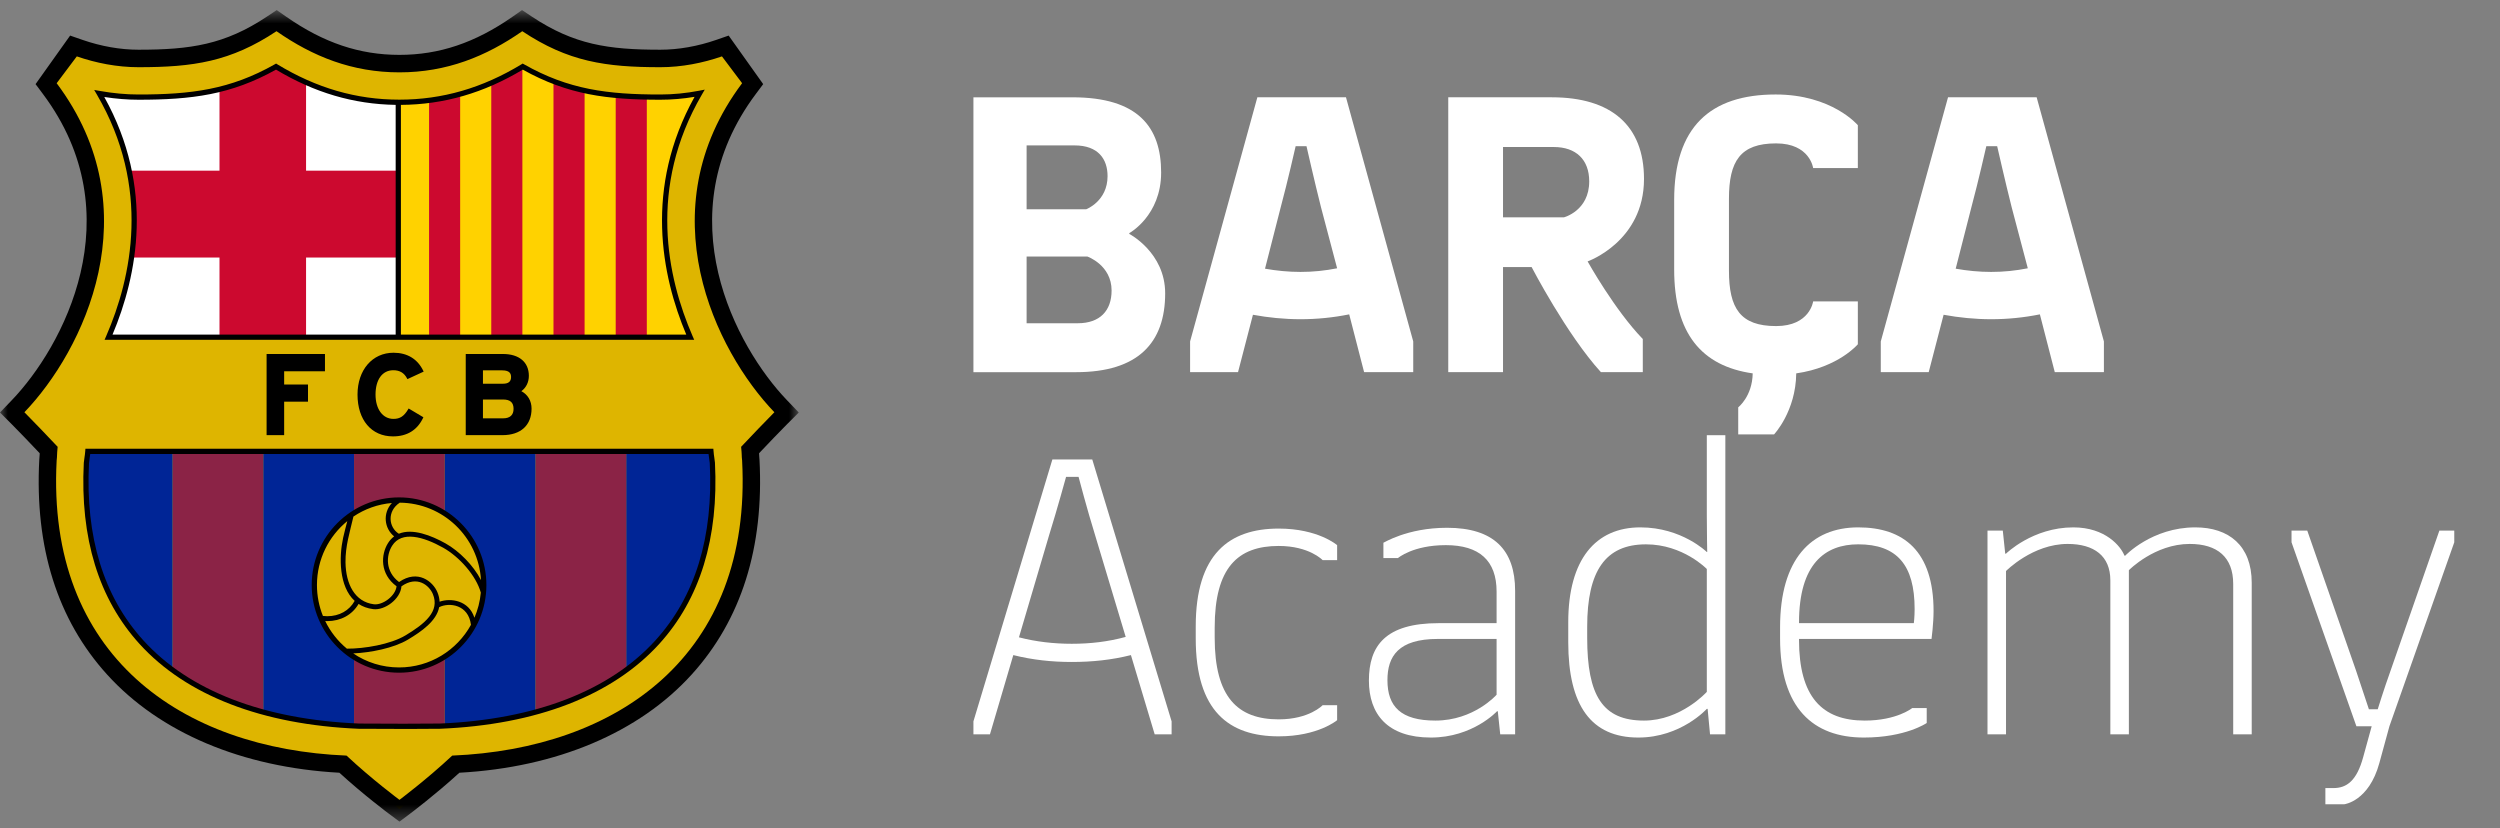 <svg width="160" height="53" viewBox="0 0 160 53" fill="none" xmlns="http://www.w3.org/2000/svg">
<rect x="0" y="0" width="160" height="53" fill="#808080" stroke="none"/>
<path fill-rule="evenodd" clip-rule="evenodd" d="M33.42 1.456L33.678 1.628C36.511 3.509 38.792 3.854 42.262 3.854C43.485 3.854 44.798 3.623 46.056 3.187L46.385 3.073L48.03 5.387L47.861 5.614C41.748 13.765 46.515 22.565 49.889 26.078L50.201 26.403L49.883 26.721C49.44 27.165 48.675 27.965 48.105 28.563L47.913 28.768L47.925 29.047L47.927 29.145C47.931 29.216 47.932 29.289 47.948 29.418L47.953 29.469C48.239 34.905 46.834 39.371 43.78 42.74C40.535 46.321 35.415 48.477 29.365 48.81L29.132 48.823L28.959 48.981C27.418 50.389 25.855 51.558 25.838 51.57L25.566 51.774L25.293 51.571C25.228 51.523 23.684 50.37 22.163 48.981L21.99 48.823L21.757 48.81C15.707 48.477 10.587 46.321 7.342 42.74C4.287 39.37 2.883 34.904 3.169 29.468L3.174 29.417C3.187 29.296 3.19 29.23 3.193 29.154L3.194 29.134V29.131L3.197 29.047L3.209 28.767L3.017 28.563C2.48 27.998 1.693 27.175 1.239 26.721L0.921 26.403L1.233 26.078C4.608 22.565 9.373 13.765 3.261 5.614L3.091 5.387L4.738 3.073L5.066 3.187C6.325 3.624 7.636 3.854 8.86 3.854C12.33 3.854 14.61 3.509 17.443 1.628L17.702 1.456L17.956 1.633C20.456 3.374 22.872 4.184 25.561 4.184C28.25 4.184 30.666 3.374 33.165 1.633L33.42 1.456Z" fill="#DEB500"/>
<path fill-rule="evenodd" clip-rule="evenodd" d="M6.947 21.583C8.862 17.176 9.575 11.516 6.354 5.984C7.159 6.127 8.004 6.216 8.86 6.216C12.157 6.216 14.752 5.915 17.668 4.262C19.965 5.657 22.54 6.543 25.555 6.546C28.582 6.543 31.156 5.657 33.454 4.262C36.37 5.915 38.966 6.216 42.261 6.216C43.117 6.216 43.962 6.127 44.775 5.97C41.547 11.515 42.259 17.176 44.174 21.583H6.947Z" fill="white"/>
<path fill-rule="evenodd" clip-rule="evenodd" d="M44.174 21.583C42.259 17.176 41.547 11.515 44.775 5.97C43.962 6.127 43.117 6.216 42.261 6.216C38.965 6.216 36.37 5.915 33.454 4.262C31.156 5.657 28.581 6.543 25.555 6.546C25.526 6.546 25.497 6.545 25.468 6.544V21.583H44.174Z" fill="#FFD200"/>
<path fill-rule="evenodd" clip-rule="evenodd" d="M40.075 42.88C43.743 40.19 45.91 35.893 45.591 29.625C45.555 29.268 45.528 29.248 45.5 28.889H40.075V42.88Z" fill="#002596"/>
<path fill-rule="evenodd" clip-rule="evenodd" d="M34.269 45.578C36.453 44.986 38.417 44.097 40.076 42.88V28.889H34.269V45.578Z" fill="#8B2346"/>
<path fill-rule="evenodd" clip-rule="evenodd" d="M11.046 42.88C12.704 44.097 14.669 44.986 16.854 45.578V28.889H11.046V42.88Z" fill="#8B2346"/>
<path fill-rule="evenodd" clip-rule="evenodd" d="M5.53 29.625C5.212 35.893 7.378 40.191 11.046 42.881V28.889H5.621C5.593 29.248 5.567 29.269 5.53 29.625Z" fill="#002596"/>
<path fill-rule="evenodd" clip-rule="evenodd" d="M25.575 31.983C26.637 31.983 27.626 32.292 28.464 32.817V28.889H22.658V32.835C23.502 32.298 24.501 31.983 25.575 31.983Z" fill="#8B2346"/>
<path fill-rule="evenodd" clip-rule="evenodd" d="M25.575 42.963C24.501 42.963 23.502 42.648 22.658 42.111V46.457C22.76 46.462 22.861 46.469 22.964 46.475C24.893 46.484 26.642 46.495 28.158 46.475C28.261 46.469 28.362 46.462 28.464 46.457V42.129C27.626 42.654 26.637 42.963 25.575 42.963Z" fill="#8B2346"/>
<path fill-rule="evenodd" clip-rule="evenodd" d="M28.463 28.889V32.816C30.012 33.785 31.046 35.507 31.046 37.473C31.046 39.44 30.012 41.159 28.463 42.129V46.457C30.514 46.353 32.466 46.066 34.271 45.578V28.889H28.463Z" fill="#002596"/>
<path fill-rule="evenodd" clip-rule="evenodd" d="M20.104 37.473C20.104 35.519 21.126 33.807 22.659 32.834V28.889H16.851V45.578C18.655 46.066 20.608 46.352 22.659 46.456V42.112C21.126 41.138 20.104 39.428 20.104 37.473Z" fill="#002596"/>
<path fill-rule="evenodd" clip-rule="evenodd" d="M8.255 10.924C8.644 12.832 8.657 14.704 8.407 16.484H14.048V21.583H19.588V16.484H25.491V10.924H19.588V5.27C18.926 4.975 18.286 4.637 17.667 4.262C16.429 4.964 15.248 5.42 14.048 5.715V10.924H8.255Z" fill="#CC092F"/>
<path fill-rule="evenodd" clip-rule="evenodd" d="M37.414 21.583V5.793C36.746 5.646 36.086 5.453 35.423 5.196V21.583H37.414Z" fill="#CC092F"/>
<path fill-rule="evenodd" clip-rule="evenodd" d="M29.45 21.583V6.019C28.809 6.197 28.146 6.332 27.459 6.421V21.583H29.45Z" fill="#CC092F"/>
<path fill-rule="evenodd" clip-rule="evenodd" d="M41.396 21.583V6.207C40.708 6.193 40.047 6.162 39.405 6.1V21.583H41.396Z" fill="#CC092F"/>
<path fill-rule="evenodd" clip-rule="evenodd" d="M33.432 21.583V4.274C32.792 4.663 32.129 5.009 31.441 5.31V21.583H33.432Z" fill="#CC092F"/>
<mask id="mask0" mask-type="alpha" maskUnits="userSpaceOnUse" x="0" y="0" width="52" height="53">
<path fill-rule="evenodd" clip-rule="evenodd" d="M0 0.647H51.122V52.583H0V0.647Z" fill="white"/>
</mask>
<g mask="url(#mask0)">
<path fill-rule="evenodd" clip-rule="evenodd" d="M47.432 28.596C47.489 29.161 47.456 29.14 47.495 29.47C48.16 42.004 39.459 47.922 28.943 48.358C27.335 49.865 25.566 51.19 25.566 51.19C25.566 51.19 23.786 49.865 22.179 48.358C11.663 47.922 2.961 42.004 3.626 29.47C3.666 29.14 3.632 29.161 3.69 28.596C3.087 27.957 2.089 26.912 1.562 26.384C5.334 22.457 9.735 13.472 3.626 5.325L4.916 3.608C6.137 4.032 7.495 4.301 8.86 4.301C12.363 4.301 14.755 3.952 17.696 1.997C20.02 3.617 22.541 4.631 25.561 4.631C28.58 4.631 31.101 3.617 33.426 1.997C36.366 3.952 38.758 4.301 42.262 4.301C43.626 4.301 44.984 4.032 46.205 3.608L47.495 5.325C41.386 13.472 45.787 22.457 49.56 26.384C49.032 26.912 48.035 27.957 47.432 28.596ZM51.122 26.4L50.362 25.608C47.122 22.235 42.539 13.795 48.385 5.998L48.844 5.384L46.634 2.277L45.842 2.552C44.651 2.965 43.413 3.182 42.262 3.182C38.923 3.182 36.735 2.855 34.041 1.065L33.41 0.646L32.79 1.079C30.406 2.739 28.11 3.512 25.561 3.512C23.012 3.512 20.715 2.739 18.331 1.079L17.71 0.646L17.08 1.065C14.387 2.855 12.199 3.182 8.86 3.182C7.708 3.182 6.47 2.965 5.28 2.552L4.488 2.277L2.276 5.384L2.735 5.998C8.582 13.795 3.999 22.235 0.76 25.608L-0 26.4L0.775 27.175C1.191 27.592 1.93 28.362 2.54 29.007C2.539 29.043 2.539 29.075 2.537 29.107C2.535 29.174 2.533 29.229 2.52 29.337L2.514 29.41C2.215 35.033 3.676 39.664 6.855 43.172C10.225 46.889 15.492 49.113 21.721 49.455C23.264 50.866 24.831 52.035 24.901 52.088L25.567 52.583L26.231 52.087C26.3 52.034 27.858 50.865 29.4 49.455C35.629 49.113 40.896 46.889 44.265 43.172C47.445 39.664 48.905 35.034 48.607 29.41L48.601 29.337C48.589 29.229 48.587 29.173 48.585 29.105C48.583 29.075 48.582 29.043 48.581 29.007C49.191 28.362 49.931 27.591 50.346 27.175L51.122 26.4Z" fill="black"/>
</g>
<path fill-rule="evenodd" clip-rule="evenodd" d="M5.696 29.642C5.712 29.487 5.726 29.396 5.739 29.313C5.751 29.236 5.763 29.164 5.774 29.058H45.347C45.358 29.165 45.371 29.236 45.382 29.314C45.395 29.396 45.409 29.487 45.425 29.633C45.665 34.361 44.494 38.179 41.946 40.985C39.013 44.213 34.242 46.054 28.155 46.306C26.702 46.326 25.035 46.318 23.201 46.308L22.971 46.306C16.879 46.054 12.108 44.213 9.175 40.985C6.627 38.18 5.457 34.361 5.696 29.642ZM5.455 28.875C5.44 29.067 5.425 29.159 5.409 29.261C5.395 29.349 5.381 29.444 5.363 29.617C5.119 34.436 6.318 38.337 8.929 41.211C11.923 44.507 16.774 46.384 22.964 46.642L23.199 46.642C24.229 46.649 25.206 46.653 26.122 46.653C26.84 46.653 27.521 46.65 28.164 46.641C34.347 46.384 39.198 44.507 42.192 41.211C44.803 38.336 46.003 34.436 45.757 29.608C45.74 29.444 45.725 29.349 45.712 29.261C45.696 29.159 45.681 29.067 45.667 28.875L45.654 28.721H5.467L5.455 28.875Z" fill="black"/>
<path fill-rule="evenodd" clip-rule="evenodd" d="M6.674 6.207C7.427 6.324 8.162 6.383 8.86 6.383C12.25 6.383 14.786 6.066 17.664 4.456C20.122 5.93 22.631 6.67 25.323 6.712V21.415H7.201C8.791 17.636 9.912 12.028 6.674 6.207ZM25.658 6.713C28.406 6.693 30.96 5.955 33.458 4.456C36.335 6.066 38.871 6.383 42.262 6.383C42.979 6.383 43.715 6.321 44.453 6.198C41.212 12.028 42.331 17.637 43.921 21.415H25.658V6.713ZM6.794 21.515L6.692 21.749H44.429L44.327 21.515C42.689 17.743 41.46 11.997 44.92 6.054L45.105 5.736L44.744 5.806C43.909 5.967 43.074 6.048 42.262 6.048C38.893 6.048 36.387 5.732 33.538 4.116L33.452 4.067L33.368 4.119C30.867 5.637 28.311 6.377 25.555 6.378C22.808 6.377 20.255 5.637 17.753 4.119L17.67 4.067L17.585 4.116C14.736 5.732 12.228 6.048 8.86 6.048C8.074 6.048 7.24 5.972 6.384 5.819L6.028 5.756L6.21 6.069C9.664 12 8.433 17.743 6.794 21.515Z" fill="black"/>
<path fill-rule="evenodd" clip-rule="evenodd" d="M20.798 23.762V22.656H17.062V27.849H18.186V25.707H19.712V24.609H18.186V23.762H20.798Z" fill="black"/>
<path fill-rule="evenodd" clip-rule="evenodd" d="M25.173 23.695C25.581 23.695 25.868 23.866 26.05 24.218L26.074 24.264L27.114 23.783L27.09 23.733C26.725 22.976 26.067 22.575 25.187 22.575C23.829 22.575 22.881 23.677 22.881 25.252C22.881 26.878 23.772 27.929 25.151 27.929C26.049 27.929 26.698 27.533 27.075 26.751L27.097 26.705L26.153 26.143L26.125 26.19C25.856 26.641 25.6 26.809 25.18 26.809C24.494 26.809 24.034 26.183 24.034 25.252C24.034 24.292 24.47 23.695 25.173 23.695Z" fill="black"/>
<path fill-rule="evenodd" clip-rule="evenodd" d="M32.199 26.773H30.909V25.569H32.199C32.655 25.569 32.868 25.76 32.868 26.168C32.868 26.563 32.637 26.773 32.199 26.773ZM30.909 23.703H32.142C32.644 23.703 32.708 23.933 32.708 24.134C32.708 24.419 32.539 24.558 32.192 24.558H30.909V23.703ZM33.847 24.053C33.847 23.178 33.225 22.655 32.185 22.655H29.807V27.849H32.163C33.325 27.849 34.02 27.215 34.02 26.153C34.02 25.66 33.783 25.257 33.367 25.035C33.673 24.812 33.847 24.459 33.847 24.053Z" fill="black"/>
<path fill-rule="evenodd" clip-rule="evenodd" d="M22.227 33.351C22.129 33.739 22.034 34.078 21.959 34.423C21.689 35.665 21.691 37.536 22.699 38.457C22.354 39.077 21.718 39.438 20.94 39.438C20.847 39.438 20.757 39.431 20.667 39.42C20.421 38.809 20.285 38.142 20.285 37.443C20.285 35.792 21.042 34.318 22.227 33.351ZM28.518 34.78C27.6 34.267 26.395 33.795 25.526 34.159C24.869 33.749 24.756 32.717 25.585 32.171C28.359 32.194 30.621 34.376 30.784 37.125C30.289 36.173 29.383 35.266 28.518 34.78ZM28.134 38.509C28.125 38.315 28.081 38.11 27.991 37.896C27.712 37.227 26.748 36.412 25.539 37.25C24.65 36.579 24.704 35.551 25.097 34.927C25.707 33.956 27.096 34.343 28.364 35.054C29.393 35.631 30.472 36.838 30.772 37.928C30.72 38.495 30.579 39.036 30.363 39.536C30.006 38.42 28.847 38.257 28.134 38.509ZM22.112 35.988C22.098 34.955 22.39 34.05 22.619 33.06C23.334 32.579 24.174 32.269 25.081 32.192C24.474 32.855 24.599 33.827 25.225 34.328C25.078 34.437 24.946 34.578 24.832 34.76C24.37 35.495 24.304 36.734 25.38 37.522C25.314 38.139 24.493 38.746 23.924 38.673C22.706 38.516 22.132 37.382 22.112 35.988ZM22.949 38.651C23.206 38.821 23.516 38.938 23.885 38.985C24.614 39.078 25.629 38.351 25.693 37.525C26.696 36.812 27.47 37.459 27.703 38.019C28.164 39.123 27.194 39.92 25.946 40.668C24.98 41.245 23.296 41.522 22.2 41.514C21.621 41.034 21.145 40.432 20.814 39.748C20.855 39.75 20.898 39.751 20.941 39.751C21.805 39.751 22.539 39.353 22.949 38.651ZM25.54 42.716C24.454 42.716 23.445 42.385 22.607 41.819C23.716 41.767 25.192 41.484 26.107 40.936C26.994 40.405 27.935 39.744 28.107 38.859C28.751 38.536 29.984 38.689 30.141 39.99C29.245 41.615 27.521 42.716 25.54 42.716ZM25.54 43.053C28.622 43.053 31.129 40.536 31.129 37.443C31.129 34.35 28.622 31.833 25.54 31.833C22.457 31.833 19.949 34.35 19.949 37.443C19.949 40.536 22.457 43.053 25.54 43.053Z" fill="black"/>
<path fill-rule="evenodd" clip-rule="evenodd" d="M71.142 18.593C71.142 16.963 69.596 16.42 69.596 16.42H65.703V20.688H68.977C70.394 20.688 71.142 19.886 71.142 18.593ZM65.703 9.306V13.393H69.518C69.518 13.393 70.884 12.876 70.884 11.272C70.884 10.185 70.291 9.306 68.77 9.306H65.703ZM74.571 18.774C74.571 21.93 72.844 23.819 68.874 23.819H62.299V6.228H68.641C72.844 6.228 74.313 8.141 74.313 11.039C74.313 13.807 72.276 14.919 72.276 14.919V14.971C72.276 14.971 74.571 16.161 74.571 18.774Z" fill="white"/>
<path fill-rule="evenodd" clip-rule="evenodd" d="M85.576 17.17L84.544 13.264C84.132 11.634 83.616 9.358 83.616 9.358H82.921C82.921 9.358 82.405 11.634 81.966 13.264L80.961 17.196C81.683 17.325 82.456 17.403 83.229 17.403C84.029 17.403 84.802 17.325 85.576 17.17ZM90.447 21.852V23.818H87.303L86.349 20.119C85.318 20.326 84.287 20.43 83.229 20.43C82.198 20.43 81.167 20.326 80.188 20.145L79.234 23.818H76.166V21.852L80.471 6.227H86.143L90.447 21.852Z" fill="white"/>
<path fill-rule="evenodd" clip-rule="evenodd" d="M100.086 13.911C100.086 13.911 101.71 13.496 101.71 11.608C101.71 10.211 100.859 9.409 99.442 9.409H96.193V13.911H100.086ZM101.607 16.73C101.607 16.73 103.334 19.834 105.139 21.697V23.818H102.458C100.267 21.412 98.024 17.093 98.024 17.093H96.193V23.818H92.688V6.227H99.313C103.128 6.227 105.216 8.039 105.216 11.453C105.216 15.462 101.607 16.73 101.607 16.73Z" fill="white"/>
<path fill-rule="evenodd" clip-rule="evenodd" d="M110.653 12.721V17.325C110.653 19.731 111.375 20.869 113.67 20.869C115.834 20.869 116.041 19.291 116.041 19.291H118.902V22.033C118.902 22.033 117.665 23.508 114.959 23.896C114.933 26.328 113.54 27.802 113.54 27.802H111.246V26.069C111.246 26.069 112.148 25.37 112.173 23.896C108.9 23.43 107.147 21.335 107.147 17.248V12.798C107.147 8.141 109.441 6.047 113.644 6.047C117.252 6.047 118.902 8.013 118.902 8.013V10.755H116.041C116.041 10.755 115.834 9.177 113.67 9.177C111.375 9.177 110.653 10.314 110.653 12.721Z" fill="white"/>
<path fill-rule="evenodd" clip-rule="evenodd" d="M129.779 17.17L128.747 13.264C128.335 11.634 127.819 9.358 127.819 9.358H127.124C127.124 9.358 126.608 11.634 126.169 13.264L125.164 17.196C125.886 17.325 126.659 17.403 127.432 17.403C128.232 17.403 129.005 17.325 129.779 17.17ZM134.65 21.852V23.818H131.506L130.552 20.119C129.521 20.326 128.49 20.43 127.432 20.43C126.402 20.43 125.37 20.326 124.391 20.145L123.437 23.818H120.37V21.852L124.674 6.227H130.346L134.65 21.852Z" fill="white"/>
<path fill-rule="evenodd" clip-rule="evenodd" d="M72.044 40.762L70.084 34.243C69.569 32.588 69.028 30.518 69.028 30.518H68.229C68.229 30.518 67.661 32.588 67.146 34.243L65.213 40.788C66.295 41.072 67.455 41.202 68.59 41.202C69.775 41.202 70.909 41.072 72.044 40.762ZM74.983 46.168V46.997H73.9L72.379 41.926C71.141 42.236 69.905 42.366 68.59 42.366C67.326 42.366 66.089 42.236 64.851 41.926L63.357 46.997H62.299V46.168L67.352 29.406H69.905L74.983 46.168Z" fill="white"/>
<path fill-rule="evenodd" clip-rule="evenodd" d="M76.527 40.089C76.527 35.459 78.666 33.829 81.838 33.829C84.364 33.829 85.576 34.889 85.576 34.889V35.847H84.647C84.647 35.847 83.797 34.941 81.838 34.941C79.209 34.941 77.74 36.338 77.74 40.167V40.814C77.74 44.616 79.209 46.039 81.838 46.039C83.797 46.039 84.647 45.134 84.647 45.134H85.576V46.091C85.576 46.091 84.364 47.126 81.838 47.126C78.666 47.126 76.527 45.522 76.527 40.865V40.089Z" fill="white"/>
<path fill-rule="evenodd" clip-rule="evenodd" d="M95.782 44.462V40.892H92.019C89.492 40.892 88.796 42.004 88.796 43.53C88.796 45.211 89.647 46.117 91.864 46.117C94.339 46.117 95.782 44.462 95.782 44.462ZM96.968 37.813V46.996H96.014L95.859 45.522H95.808C95.808 45.522 94.261 47.203 91.58 47.203C88.796 47.203 87.61 45.703 87.61 43.556C87.61 41.331 88.668 39.882 92.07 39.882H95.782V37.865C95.782 35.873 94.674 34.889 92.534 34.889C90.42 34.889 89.466 35.718 89.466 35.718H88.538V34.734C88.538 34.76 90.034 33.778 92.611 33.778C95.577 33.778 96.968 35.174 96.968 37.813Z" fill="white"/>
<path fill-rule="evenodd" clip-rule="evenodd" d="M109.236 44.28V36.416C109.236 36.416 107.716 34.838 105.343 34.838C102.74 34.838 101.58 36.545 101.58 40.115V40.814C101.58 44.513 102.56 46.117 105.215 46.117C107.586 46.117 109.236 44.28 109.236 44.28ZM110.422 27.854V46.996H109.442L109.288 45.367H109.236C109.236 45.367 107.586 47.203 104.854 47.203C101.837 47.203 100.368 45.159 100.368 41.099V39.83C100.368 35.795 102.122 33.752 104.983 33.752C107.638 33.752 109.236 35.329 109.236 35.329H109.262C109.262 35.329 109.236 34.062 109.236 32.975V27.854H110.422Z" fill="white"/>
<path fill-rule="evenodd" clip-rule="evenodd" d="M115.138 39.831V39.882H122.485C122.485 39.882 122.536 39.494 122.536 38.977C122.536 36.157 121.402 34.837 118.927 34.837C116.788 34.837 115.138 36.106 115.138 39.831ZM115.137 40.892V40.944C115.137 44.59 116.607 46.117 119.339 46.117C121.402 46.117 122.382 45.315 122.382 45.315H123.31V46.272C123.31 46.272 121.969 47.203 119.288 47.203C116.039 47.203 113.925 45.315 113.925 40.866V40.141C113.925 35.795 115.91 33.752 118.927 33.752C121.839 33.752 123.748 35.278 123.748 39.107C123.748 39.908 123.618 40.892 123.618 40.892H115.137Z" fill="white"/>
<path fill-rule="evenodd" clip-rule="evenodd" d="M144.11 37.296V46.997H142.925V37.373C142.925 35.666 141.92 34.812 140.141 34.812C137.897 34.812 136.248 36.493 136.248 36.493V46.997H135.062V37.141C135.062 35.588 134.031 34.812 132.33 34.812C130.087 34.812 128.385 36.545 128.385 36.545V46.997H127.2V33.959H128.179L128.334 35.433H128.385C128.385 35.433 130.087 33.752 132.691 33.752C134.753 33.752 135.733 34.967 135.965 35.562H136.016C136.016 35.562 137.717 33.752 140.501 33.752C142.641 33.752 144.11 34.915 144.11 37.296Z" fill="white"/>
<path fill-rule="evenodd" clip-rule="evenodd" d="M157.073 33.959V34.708L152.923 46.479L152.279 48.833C151.609 51.29 150.036 51.472 150.036 51.472H148.824V50.437H149.34C150.19 50.437 150.834 49.971 151.247 48.445L151.788 46.479H150.809L146.658 34.708V33.959H147.665L150.783 42.909L151.609 45.392H152.175C152.175 45.392 152.537 44.203 153.001 42.909L156.12 33.959H157.073Z" fill="white"/>
</svg>
